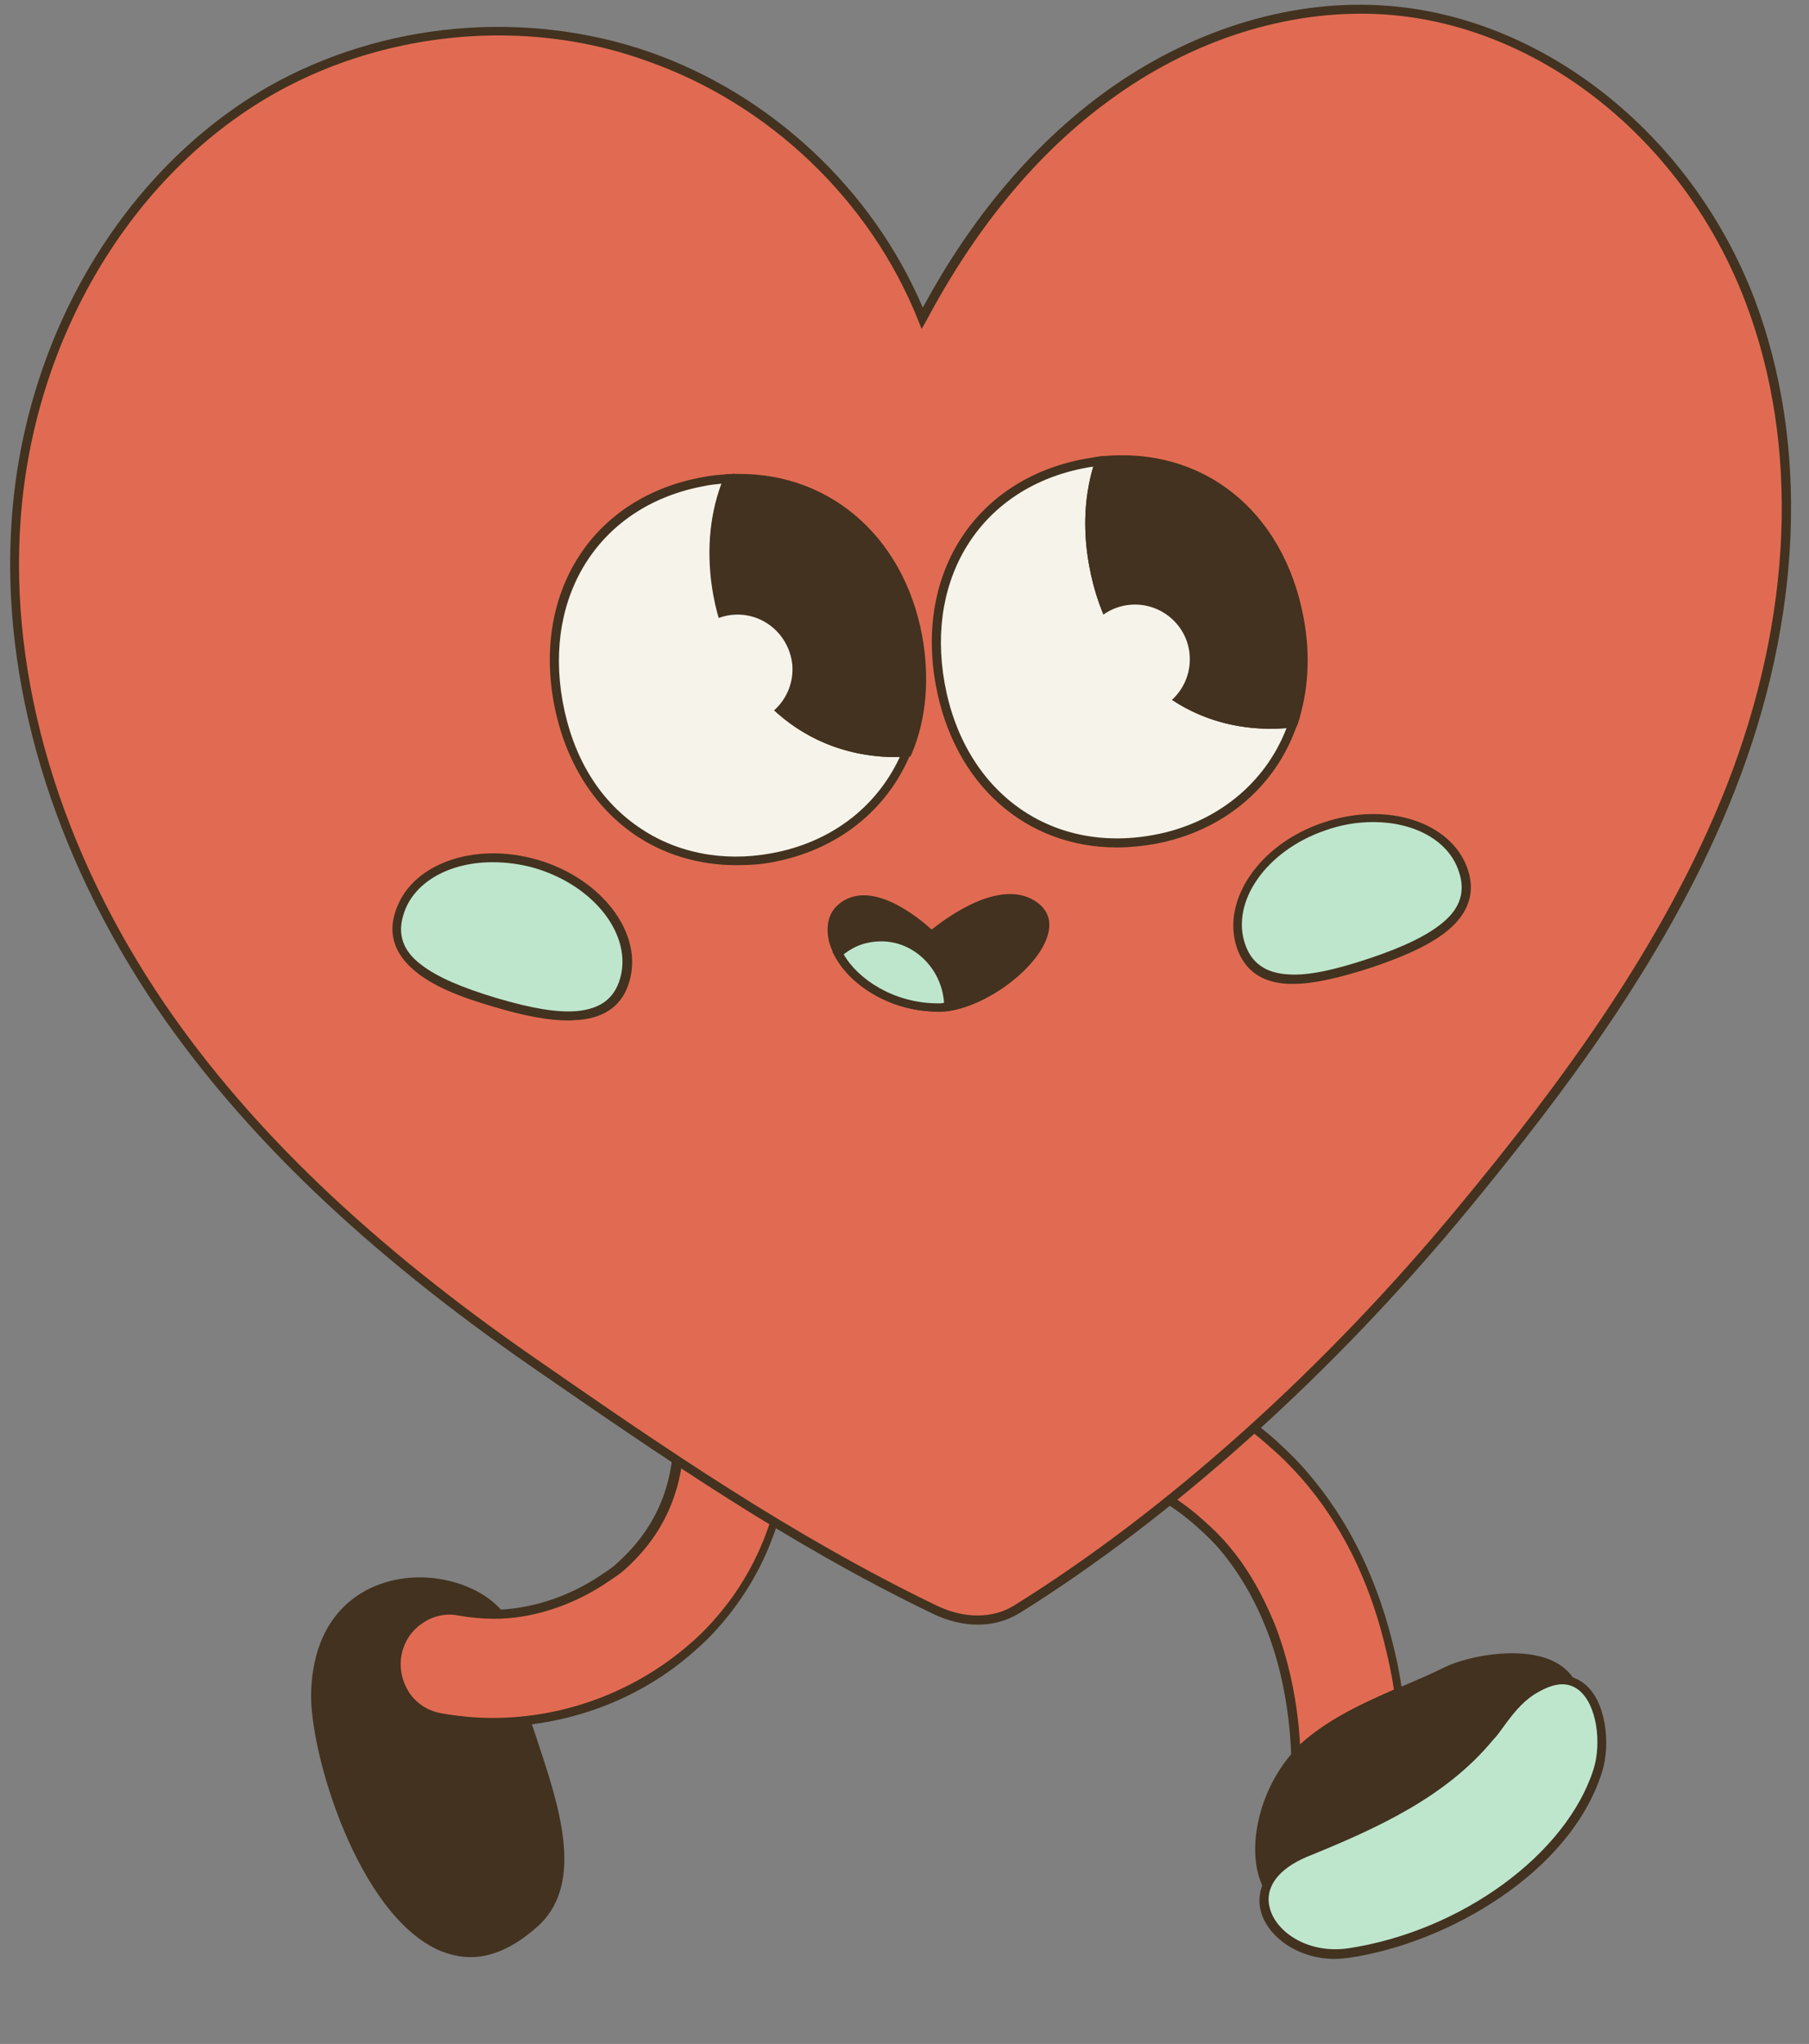<?xml version="1.0" encoding="UTF-8" standalone="no"?><svg xmlns="http://www.w3.org/2000/svg" xmlns:xlink="http://www.w3.org/1999/xlink" fill="#42321f" height="346.1" preserveAspectRatio="xMidYMid meet" version="1" viewBox="-1.7 -0.8 306.4 346.1" width="306.4" zoomAndPan="magnify"><rect x="-1.7" y="-0.8" width="306.4" height="346.1" fill="#808080" stroke="none"/><g><g><g id="change1_3"><path d="M51.6,285.8c-0.4,14.5,16.1,59.5,37.5,38.5c11-10.8-4.8-34.1-4.5-46.6C84.9,264.8,52.3,259.3,51.6,285.8z" fill="#42321f"/></g><g id="change2_11"><path d="M78,330.6c-1.7,0-3.5-0.4-5.2-1.1c-13.9-6-22.1-33.6-21.8-43.7l0,0c0.4-14.7,10.4-19.7,18.9-19.5 c7.6,0.2,15.7,4.6,15.6,11.6c-0.1,4.3,1.8,10,3.8,16c3.7,11.1,7.9,23.8,0.5,31.1C85.8,328.7,81.9,330.6,78,330.6z M52.4,285.8 c-0.3,10.9,8.6,36.9,20.9,42.2c5,2.2,10.2,0.7,15.3-4.3c6.8-6.6,2.7-18.8-0.8-29.5c-2-6.2-4-12-3.9-16.5c0.1-6-7.3-9.9-14.1-10 C61.6,267.5,52.7,272.2,52.4,285.8L52.4,285.8z" fill="inherit"/></g></g><g id="change3_2"><path d="M131.8,242c0,10.9-3.4,20.5-8.9,28.2c-2.2,3-4.6,5.7-7.3,8.1c-9.6,8.3-21.8,12.6-33.9,12.7 c-2.9,0-5.9-0.3-8.8-0.8c-5-0.9-8.2-5.7-7.3-10.7c0.9-5,5.7-8.2,10.7-7.3c1.8,0.3,3.6,0.5,5.5,0.5c6.5,0,13.2-2.1,18.7-5.9 c1.1-0.7,2.2-1.4,3.1-2.3c5.9-5.3,9.8-12.4,9.9-22.5c0-3.3-0.5-7.1-1.5-11.1c-1.3-4.9,1.6-9.9,6.5-11.2c4.9-1.3,9.9,1.6,11.2,6.5 C131.1,231.6,131.8,236.9,131.8,242z" fill="#e16b52"/></g><g id="change2_16"><path d="M81.7,291.6c-3,0-6.1-0.3-9-0.8c-2.6-0.5-4.9-2-6.4-4.1c-1.5-2.2-2.1-4.8-1.6-7.4l0,0c0.5-2.6,2-4.9,4.1-6.4 c2.2-1.5,4.8-2.1,7.4-1.6c1.8,0.3,3.6,0.5,5.4,0.5c6.2,0,12.8-2.1,18.2-5.7l0.6-0.4c0.9-0.6,1.7-1.1,2.4-1.8 c6.4-5.7,9.6-12.9,9.6-21.9c0-3.4-0.5-7.1-1.5-10.9c-1.4-5.3,1.8-10.7,7.1-12.1c2.6-0.7,5.2-0.3,7.5,1c2.3,1.3,3.9,3.5,4.6,6 c1.4,5.4,2.2,10.8,2.2,16c0,10.4-3.1,20.3-9,28.6c-2.2,3.1-4.7,5.9-7.4,8.2C106.7,287,94.4,291.6,81.7,291.6z M74.5,272.6 c-1.7,0-3.3,0.5-4.7,1.5c-1.9,1.3-3.1,3.2-3.5,5.4l0,0c-0.4,2.2,0.1,4.4,1.3,6.3c1.3,1.9,3.2,3.1,5.4,3.5c2.8,0.5,5.8,0.8,8.7,0.8 c12.3,0,24.2-4.5,33.4-12.5c2.6-2.2,5-4.9,7.2-7.9c5.7-8,8.8-17.6,8.7-27.7c0-5-0.7-10.3-2.1-15.6c-0.6-2.2-2-4-3.9-5.1 c-1.9-1.1-4.2-1.4-6.4-0.9c-4.5,1.2-7.2,5.8-6,10.3c1,3.9,1.6,7.7,1.6,11.3c-0.1,9.5-3.4,17-10.1,23c-0.8,0.7-1.7,1.3-2.6,1.9 l-0.6,0.4c-5.7,3.8-12.7,6.1-19.1,6c-1.9,0-3.8-0.2-5.6-0.5C75.6,272.7,75.1,272.6,74.5,272.6z" fill="inherit"/></g></g><g><g><g id="change4_4"><path d="M217.7 303.5L218.5 303.6 217.7 303.5z" fill="#bee6cd"/></g><g id="change4_7"><path d="M217.7 303.5L217.7 303.5 217.7 303.5z" fill="#bee6cd"/></g><g id="change4_9"><path d="M217.7 303.5L217.7 303.5 217.7 303.5z" fill="#bee6cd"/></g><g id="change4_5"><path d="M236.2,299.1c0,3.3-0.2,5.6-0.3,6.2c0,0.1,0,0.1,0,0.2c-0.5,5-5.1,8.7-10.1,8.1c-1.5-0.2-2.9-0.7-4.1-1.5 c-2.7-1.8-4.4-5.1-4-8.6l0.8,0.1l-0.8-0.1c0,0,0-0.2,0-0.4l0-0.9c0-0.8,0.1-1.8,0.1-3.1c0-0.8,0-1.7,0-2.7 c0.6-0.7,1.2-1.3,1.9-1.9c4.5-3.9,10-6.3,15.5-8.7C236,291.1,236.2,295.6,236.2,299.1z" fill="#bee6cd"/></g><g><g><g id="change3_3"><path d="M235.2,285.8c-5.5,2.4-10.9,4.8-15.5,8.7c-0.7,0.6-1.3,1.2-1.9,1.9c-0.2-5.7-1.2-13.9-4.4-21.9 c-1.8-4.7-4.4-9.2-7.8-13.3c-1.2-1.4-2.6-2.7-4-4c-2.7-2.4-5.9-4.6-9.8-6.5c-4.6-2.2-6.5-7.6-4.3-12.2c2.2-4.6,7.6-6.5,12.2-4.3 c5.5,2.6,10.3,5.9,14.3,9.6c2,1.8,3.8,3.6,5.5,5.5c7.6,8.8,11.7,18.8,13.9,27.7C234.2,280.1,234.8,283,235.2,285.8z" fill="#e16b52"/></g><g id="change2_12"><path d="M217.1,298.3l-0.1-1.9c-0.2-5.5-1.1-13.6-4.3-21.6c-2-5-4.6-9.4-7.7-13.1c-1-1.2-2.3-2.5-4-4c-2.9-2.6-6.1-4.7-9.6-6.4 c-4.9-2.4-7-8.3-4.7-13.2c2.4-4.9,8.3-7,13.2-4.7c5.2,2.5,10.1,5.8,14.5,9.7c2.2,2,4,3.8,5.5,5.6c6.6,7.7,11.3,17.1,14.1,28 c0.8,3,1.4,6,1.8,8.9l0.1,0.6l-0.5,0.2c-5.8,2.5-10.9,4.9-15.3,8.6c-0.7,0.6-1.3,1.2-1.8,1.8L217.1,298.3z M195.8,234 c-3.1,0-6.2,1.8-7.6,4.8c-2,4.2-0.2,9.2,4,11.2c3.6,1.7,6.9,3.9,9.9,6.6c1.7,1.5,3,2.8,4.1,4.1c3.3,3.8,5.9,8.4,8,13.5 c2.9,7.4,4,14.9,4.3,20.4c0.2-0.2,0.5-0.5,0.8-0.7c4.4-3.7,9.5-6.1,15.1-8.6c-0.4-2.7-1-5.4-1.7-8.2 c-2.7-10.7-7.3-19.9-13.8-27.4c-1.5-1.7-3.2-3.5-5.4-5.4c-4.3-3.9-9.1-7-14.2-9.5C198.2,234.3,197,234,195.8,234z" fill="inherit"/></g></g><g id="change2_10"><path d="M226.8,314.4c-0.4,0-0.7,0-1.1-0.1c-1.6-0.2-3.1-0.7-4.5-1.7c-3-2-4.7-5.6-4.3-9.2c0,0,0-0.1,0-0.2l0.1-1.1 c0-0.6,0.1-1.6,0.1-3.1c0-0.8,0-1.7,0-2.6l0-0.3l0.2-0.2c0.6-0.7,1.3-1.3,2-2c4.5-3.8,9.8-6.3,15.7-8.8l0.9-0.4l0.1,1 c0.7,4.4,1,8.9,1,13.4c0,3.1-0.2,5.3-0.3,6.3c0,0,0,0.1,0,0.2C236.1,310.6,231.8,314.4,226.8,314.4z M218.4,304.3 c-0.1,2.9,1.3,5.5,3.7,7.1c1.1,0.8,2.4,1.3,3.8,1.4c4.6,0.5,8.8-2.8,9.3-7.4l0.8-0.1l-0.7-0.1c0.1-0.9,0.3-3.1,0.3-6.2 c0-4.1-0.3-8.1-0.8-12.2c-5.4,2.4-10.3,4.7-14.4,8.2c-0.6,0.5-1.1,1-1.6,1.6c0,0.9,0,1.7,0,2.4c0,1.2,0,2.3-0.1,3.2l0,0.6l0.1,0 L218.4,304.3L218.4,304.3z" fill="inherit"/></g><g id="change2_8"><path d="M218.2 304L217.7 303.5 216.9 303.5 216.9 303.3 217 303.2 218.4 300.3 218.4 303.5 218.2 303.5 218.4 303.5 218.1 303.5 218.4 303.5 217.7 303.5z" fill="inherit"/></g></g><g id="change4_1"><path d="M217.7 303.5L218.5 303.6 217.7 303.5 217.7 303.5z" fill="#bee6cd"/></g><g><g id="change1_5"><path d="M265.2,288.4c-0.2,3-1.9,5.6-3.7,8c-8.6,11.2-20.3,20-33.5,25.1c-8.2,3.2-12.9,1.2-15.1-3 c-3-5.8-0.7-15.9,4.9-22.2c0.6-0.7,1.2-1.3,1.9-1.9c4.5-3.9,10-6.3,15.5-8.7c2.6-1.2,5.3-2.3,7.8-3.5c4.4-2.2,14.5-3.8,19.4-0.2 c0.7,0.5,1.2,1.1,1.7,1.8C264.9,285,265.3,286.5,265.2,288.4z" fill="#42321f"/></g><g id="change2_5"><path d="M220.8,323.8c-5,0-7.4-2.8-8.5-4.9c-3.1-6.1-0.9-16.4,5-23c0.6-0.7,1.3-1.3,2-2c4.5-3.8,9.8-6.3,15.7-8.8l1.6-0.7 c2.1-0.9,4.2-1.8,6.2-2.8c4.4-2.2,14.9-4.1,20.1-0.2c0.7,0.5,1.4,1.2,1.9,2c0.9,1.4,1.3,3.1,1.2,5v0c-0.2,3.2-2,5.9-3.8,8.4 c-8.7,11.4-20.4,20.2-33.8,25.4C225.3,323.4,222.8,323.8,220.8,323.8z M254.3,280.7c-4.2,0-8.6,1.1-10.9,2.3 c-2.1,1-4.2,1.9-6.3,2.9l-1.6,0.7c-5.8,2.5-10.9,4.9-15.3,8.6c-0.7,0.6-1.3,1.2-1.8,1.8c-5.4,6-7.6,15.8-4.8,21.3 c2.2,4.4,7.2,5.3,14.1,2.6c13.1-5.1,24.6-13.7,33.1-24.9c1.7-2.3,3.4-4.8,3.5-7.6c0.1-1.6-0.2-3-0.9-4.1 c-0.4-0.6-0.9-1.1-1.5-1.6C260,281.2,257.2,280.7,254.3,280.7z" fill="inherit"/></g></g></g><g><g id="change4_8"><path d="M226.8,329.9c17.9-2.7,37.1-15.2,42.1-30.8c2.3-7.3-1-20.2-11.1-13.6c-3,2-4.9,5.1-7.2,7.9 c-7.9,9.6-19.7,14.9-31.2,19.6C205.6,318.7,214.5,331.8,226.8,329.9z" fill="#bee6cd"/></g><g id="change2_6"><path d="M224.4,330.9c-6.4,0-11.3-3.8-12.5-7.9c-1.2-4.3,1.5-8.3,7.2-10.6c11.9-4.9,23.2-10,30.9-19.4c0.5-0.6,1-1.3,1.6-2 c1.7-2.2,3.4-4.5,5.8-6c4.5-3,7.4-2.1,9.1-0.8c3.8,2.8,4.7,10.3,3.1,15.2c-5.4,16.9-26,28.8-42.7,31.3l0,0 C226.1,330.8,225.2,330.9,224.4,330.9z M262.9,284.4c-1.4,0-2.9,0.6-4.7,1.7c-2.2,1.4-3.8,3.5-5.4,5.7c-0.5,0.7-1,1.4-1.6,2 c-7.9,9.6-19.4,14.9-31.5,19.8c-5,2.1-7.3,5.3-6.3,8.8c1.1,4,6.5,7.7,13.3,6.7l0,0c19.1-2.9,36.9-15.9,41.5-30.3 c1.4-4.4,0.6-11.1-2.6-13.5C264.8,284.7,263.9,284.4,262.9,284.4z" fill="inherit"/></g></g></g><g><g id="change3_1"><path d="M170.4,271.8c-4.2,2.6-9.3,2.2-13.7,0.1c-24.5-11.8-46.1-26.7-68-41.9c-24-16.7-46.6-36.2-63.1-60.3 C9.1,145.5-1.1,116.3,1,87.1c2.1-29.2,17.7-58,43.1-72.5c19.2-11,43.1-13.2,64-5.9c20.8,7.3,38.2,23.9,46.4,44.4 c7.7-14.6,17.9-27.8,31.2-37.5C199.1,5.8,215.5-0.1,232,0.8c28.1,1.5,52.7,23.1,62.7,49.4c10,26.3,6.9,56.2-3.3,82.4 c-10.3,26.2-27.2,49.2-45.1,70.9C225.3,229,198.8,254.2,170.4,271.8z" fill="#e16b52"/></g><g id="change2_9"><path d="M163.9,274.3c-2.4,0-5-0.6-7.5-1.8c-24.8-11.9-46.8-27.2-68.1-41.9c-28-19.4-48.7-39.2-63.3-60.5 C7.1,143.8-1.7,114.4,0.3,87C2.5,56,19.2,28,43.7,13.9C63.1,2.9,87.2,0.7,108.3,8c20.6,7.2,37.8,23.3,46.3,43.3 c8.3-15.4,18.7-27.6,30.7-36.4c14.3-10.4,30.9-15.7,46.8-14.8c27.1,1.5,52.6,21.5,63.4,49.8c9.2,24.4,8.1,53.9-3.3,83 c-10.7,27.4-28.9,51.3-45.2,71.1c-23,27.9-50.1,52.2-76.1,68.4C168.7,273.7,166.4,274.3,163.9,274.3z M82.8,5.2 c-13.3,0-26.7,3.4-38.3,10C20.4,29,4,56.6,1.8,87.1c-2,27,6.7,56.1,24.4,82.1c14.5,21.2,35,40.8,62.9,60.1 c21.2,14.7,43.2,29.9,67.9,41.8c4.6,2.2,9.4,2.2,13,0l0,0c25.9-16.1,52.8-40.2,75.7-68c16.3-19.7,34.3-43.6,45-70.7 c11.3-28.8,12.4-57.9,3.3-81.9C283.5,22.7,258.6,3,232,1.6c-15.5-0.8-31.8,4.3-45.8,14.6c-12.2,8.9-22.6,21.5-31,37.3l-0.8,1.4 l-0.6-1.5c-8.1-20.3-25.3-36.7-46-43.9C99.8,6.6,91.3,5.2,82.8,5.2z" fill="inherit"/></g></g><g><g><g id="change5_2"><path d="M119.9,99.8c-1.3-7.4-0.6-14,1.7-19.6c-1.4,0.1-2.8,0.2-4.2,0.5c-16.8,3.1-28.2,17.6-24.6,37.4 c3.6,19.8,19.4,29.4,36.2,26.3c10.5-1.9,18.9-8.4,22.9-17.8C136.7,127.5,123.2,117.9,119.9,99.8z" fill="#f6f3ea"/></g><g id="change2_14"><path d="M123,145.7c-6.3,0-12.4-1.8-17.4-5.3c-7-4.9-11.7-12.6-13.5-22.2C88.6,99,99,83.3,117.3,80c1.4-0.3,2.8-0.4,4.3-0.5 l1.2-0.1l-0.5,1.1c-2.4,5.7-2.9,12.2-1.7,19.2c3,16.6,15.6,27.1,31.2,26.2l1.2-0.1l-0.5,1.1c-4,9.6-12.5,16.3-23.4,18.3 C127.1,145.6,125,145.7,123,145.7z M120.5,81.1c-1,0.1-2,0.2-2.9,0.4c-17.5,3.2-27.3,18.2-24,36.5c1.7,9.3,6.1,16.6,12.8,21.2 c6.3,4.4,14.3,6,22.5,4.5c10-1.8,17.8-7.7,21.8-16.3c-15.9,0.3-28.5-10.6-31.6-27.5l0,0C117.9,93.2,118.4,86.7,120.5,81.1z" fill="inherit"/></g></g><g><g id="change1_1"><path d="M119.9,99.8c3.3,18.1,16.8,27.7,32,26.8c2.3-5.6,3.1-12.2,1.7-19.6c-3.3-18.1-16.8-27.7-32-26.8 C119.3,85.8,118.6,92.4,119.9,99.8z" fill="#42321f"/></g><g id="change2_7"><path d="M150,127.4c-15.5,0-27.8-10.8-30.8-27.5l0,0c-1.3-7.2-0.7-14.1,1.8-20l0.2-0.4l0.5,0c16.4-0.9,29.6,10.1,32.8,27.4 c1.3,7.2,0.7,14.1-1.8,20l-0.2,0.4l-0.5,0C151.3,127.4,150.6,127.4,150,127.4z M120.6,99.7c3,16.4,15.3,26.9,30.7,26.2 c2.2-5.6,2.7-11.9,1.5-18.7c-3-16.4-15.3-26.9-30.7-26.2C119.9,86.6,119.4,92.9,120.6,99.7L120.6,99.7z" fill="inherit"/></g></g><g><g id="change5_1"><path d="M183.5,94.9c-1.2-6.5-0.7-12.5,1-17.7c-0.8,0.1-1.6,0.2-2.4,0.3c-16.8,3.1-28.2,17.6-24.6,37.4 c3.6,19.8,19.4,29.4,36.2,26.3c11.2-2,20-9.3,23.6-19.7C201.4,123.4,187,113.7,183.5,94.9z" fill="#f6f3ea"/></g><g id="change2_4"><path d="M187.5,142.7c-15.4,0-27.6-10.6-30.7-27.5c-3.5-19.2,6.9-34.9,25.2-38.3c0.8-0.1,1.6-0.3,2.5-0.4l1.2-0.1l-0.4,1.1 c-1.8,5.3-2.1,11.1-1,17.3l0,0c3.2,17.4,16.4,27.9,32.9,26.1l1.2-0.1l-0.4,1.1c-3.6,10.6-12.6,18.1-24.1,20.2 C191.7,142.5,189.5,142.7,187.5,142.7z M183.5,78.2c-0.4,0.1-0.9,0.1-1.2,0.2c-17.5,3.2-27.3,18.2-24,36.5 c3.3,18.3,17.8,28.9,35.3,25.7c10.6-1.9,19-8.7,22.6-18.1c-16.8,1.3-30.1-9.6-33.4-27.4l0,0C181.7,89.1,181.9,83.4,183.5,78.2z" fill="inherit"/></g></g><g><g id="change1_2"><path d="M183.5,94.9c3.4,18.8,17.9,28.4,33.7,26.7c1.7-5.2,2.2-11.1,1-17.7c-3.4-18.8-17.9-28.4-33.7-26.7 C182.8,82.5,182.3,88.4,183.5,94.9z" fill="#42321f"/></g><g id="change2_1"><path d="M213.5,122.6c-15.5,0-27.6-10.7-30.7-27.5l0,0c-1.2-6.4-0.8-12.5,1-18l0.2-0.5l0.5-0.1c17.4-1.9,31.2,9.1,34.6,27.3 c1.2,6.4,0.8,12.5-1,18l-0.2,0.5l-0.5,0.1C216.1,122.5,214.8,122.6,213.5,122.6z M184.3,94.8c3.1,17.2,16.1,27.7,32.4,26.1 c1.6-5.2,1.9-10.8,0.8-16.8c-3.1-17.2-16.1-27.7-32.4-26.1C183.5,83.1,183.2,88.8,184.3,94.8L184.3,94.8z" fill="inherit"/></g></g></g><g><g id="change4_6"><path d="M104,165.2c-2.3,7.8-11.3,6.9-21.8,3.7c-10.5-3.1-18.6-7.2-16.3-15c2.3-7.8,12.7-11.5,23.2-8.4 C99.6,148.6,106.3,157.4,104,165.2z" fill="#bee6cd"/></g><g id="change2_15"><path d="M94.6,172c-3.2,0-7.3-0.7-12.6-2.3c-6.3-1.8-10.5-3.7-13.2-5.9c-3.5-2.8-4.8-6.2-3.6-10c2.4-8.2,13.2-12.2,24.2-9 c10.9,3.2,17.9,12.5,15.5,20.6c-1.1,3.9-4,6.1-8.5,6.5C95.7,171.9,95.2,172,94.6,172z M81.7,145.2c-7.3,0-13.5,3.4-15.1,9 c-1,3.3,0,6.1,3.1,8.4c2.6,2,6.7,3.8,12.7,5.6c6.1,1.8,10.4,2.5,13.7,2.2c3.9-0.4,6.2-2.1,7.2-5.4h0c2.2-7.4-4.3-15.8-14.4-18.8 C86.5,145.5,84,145.2,81.7,145.2z" fill="inherit"/></g></g><g><g id="change4_2"><path d="M246.2,146.6c2.6,7.7-5.3,12.1-15.7,15.6c-10.4,3.5-19.4,4.8-22-2.8c-2.6-7.7,3.7-16.7,14.1-20.3 C233,135.5,243.6,138.9,246.2,146.6z" fill="#bee6cd"/></g><g id="change2_2"><path d="M217.4,165.8c-0.3,0-0.6,0-0.9,0c-4.5-0.2-7.4-2.3-8.7-6.1c-2.7-8,3.8-17.6,14.6-21.2c10.8-3.7,21.8-0.1,24.5,7.9 c1.3,3.8,0.2,7.3-3.2,10.2c-2.7,2.3-6.8,4.3-13,6.4C225.1,164.8,220.8,165.8,217.4,165.8z M230.9,138.4c-2.6,0-5.3,0.4-8.1,1.4 c-10,3.4-16.1,12.1-13.6,19.3c1.1,3.2,3.5,4.9,7.4,5.1c3.3,0.2,7.6-0.7,13.6-2.7c6-2,10-4,12.5-6.1c3-2.5,3.8-5.3,2.7-8.6l0,0 C243.7,141.5,237.8,138.4,230.9,138.4z" fill="inherit"/></g></g><g><g id="change1_4"><path d="M159,169.6c-0.6,0.1-1.2,0.2-1.8,0.2c-7.8,0-14.5-4.4-16.9-9.2c-0.4-0.7-0.7-1.4-0.8-2.2 c-0.5-2.3-0.1-4.3,1.5-5.6c5.7-4.5,15.1,4.8,15.1,4.8s11.1-9.8,17.6-4.9C179.6,157.3,167.8,168.3,159,169.6z" fill="#42321f"/></g><g id="change2_13"><path d="M157.2,170.5c-8.4,0-15.2-4.8-17.6-9.6c-0.4-0.8-0.7-1.6-0.9-2.3c-0.6-2.8,0-5,1.8-6.4c5.4-4.3,13.5,2.5,15.6,4.4 c2.4-1.9,11.9-9.1,18-4.5c1.7,1.3,2.3,3.1,1.7,5.3c-1.4,5.4-9.8,11.9-16.7,13C158.5,170.5,157.8,170.5,157.2,170.5z M144.6,152.3 c-1.2,0-2.3,0.3-3.2,1.1c-1.7,1.3-1.6,3.4-1.3,4.9c0.1,0.6,0.4,1.3,0.7,2c2.2,4.4,8.5,8.8,16.3,8.8c0.6,0,1.1-0.1,1.6-0.1l0,0 c6.3-1,14.3-7.1,15.5-11.9c0.4-1.6,0-2.8-1.2-3.7c-5.9-4.5-16.5,4.7-16.6,4.8l-0.5,0.5l-0.5-0.5 C155.5,158.1,149.6,152.3,144.6,152.3z" fill="inherit"/></g></g><g><g id="change4_3"><path d="M159,169.6c-0.6,0.1-1.2,0.2-1.8,0.2c-7.8,0-14.5-4.4-16.9-9.2c2-1.7,4.5-2.8,7.3-2.8 C153.8,157.8,158.9,163.1,159,169.6z" fill="#bee6cd"/></g><g id="change2_3"><path d="M157.2,170.5c-8.4,0-15.2-4.8-17.6-9.6l-0.3-0.5l0.4-0.4c2.2-1.9,4.9-3,7.8-3c6.6,0,12.1,5.6,12.2,12.6l0,0.6l-0.6,0.1 C158.5,170.5,157.8,170.5,157.2,170.5z M141.2,160.8c2.4,4.2,8.5,8.3,16,8.3c0.3,0,0.7,0,1-0.1c-0.4-5.8-5.1-10.4-10.6-10.4 C145.2,158.6,143.1,159.3,141.2,160.8z" fill="inherit"/></g></g><g id="change5_3"><path d="M132.5,111.8c0.4,5.1-3.4,9.6-8.5,10c-5.1,0.4-9.6-3.4-10-8.5c-0.4-5.1,3.4-9.6,8.5-10 C127.6,102.9,132,106.7,132.5,111.8z" fill="#f6f3ea"/></g><g id="change5_4"><path d="M199.8,110.1c0.4,5.1-3.4,9.6-8.5,10c-5.1,0.4-9.6-3.4-10-8.5c-0.4-5.1,3.4-9.6,8.5-10 C194.9,101.2,199.4,105,199.8,110.1z" fill="#f6f3ea"/></g></svg>